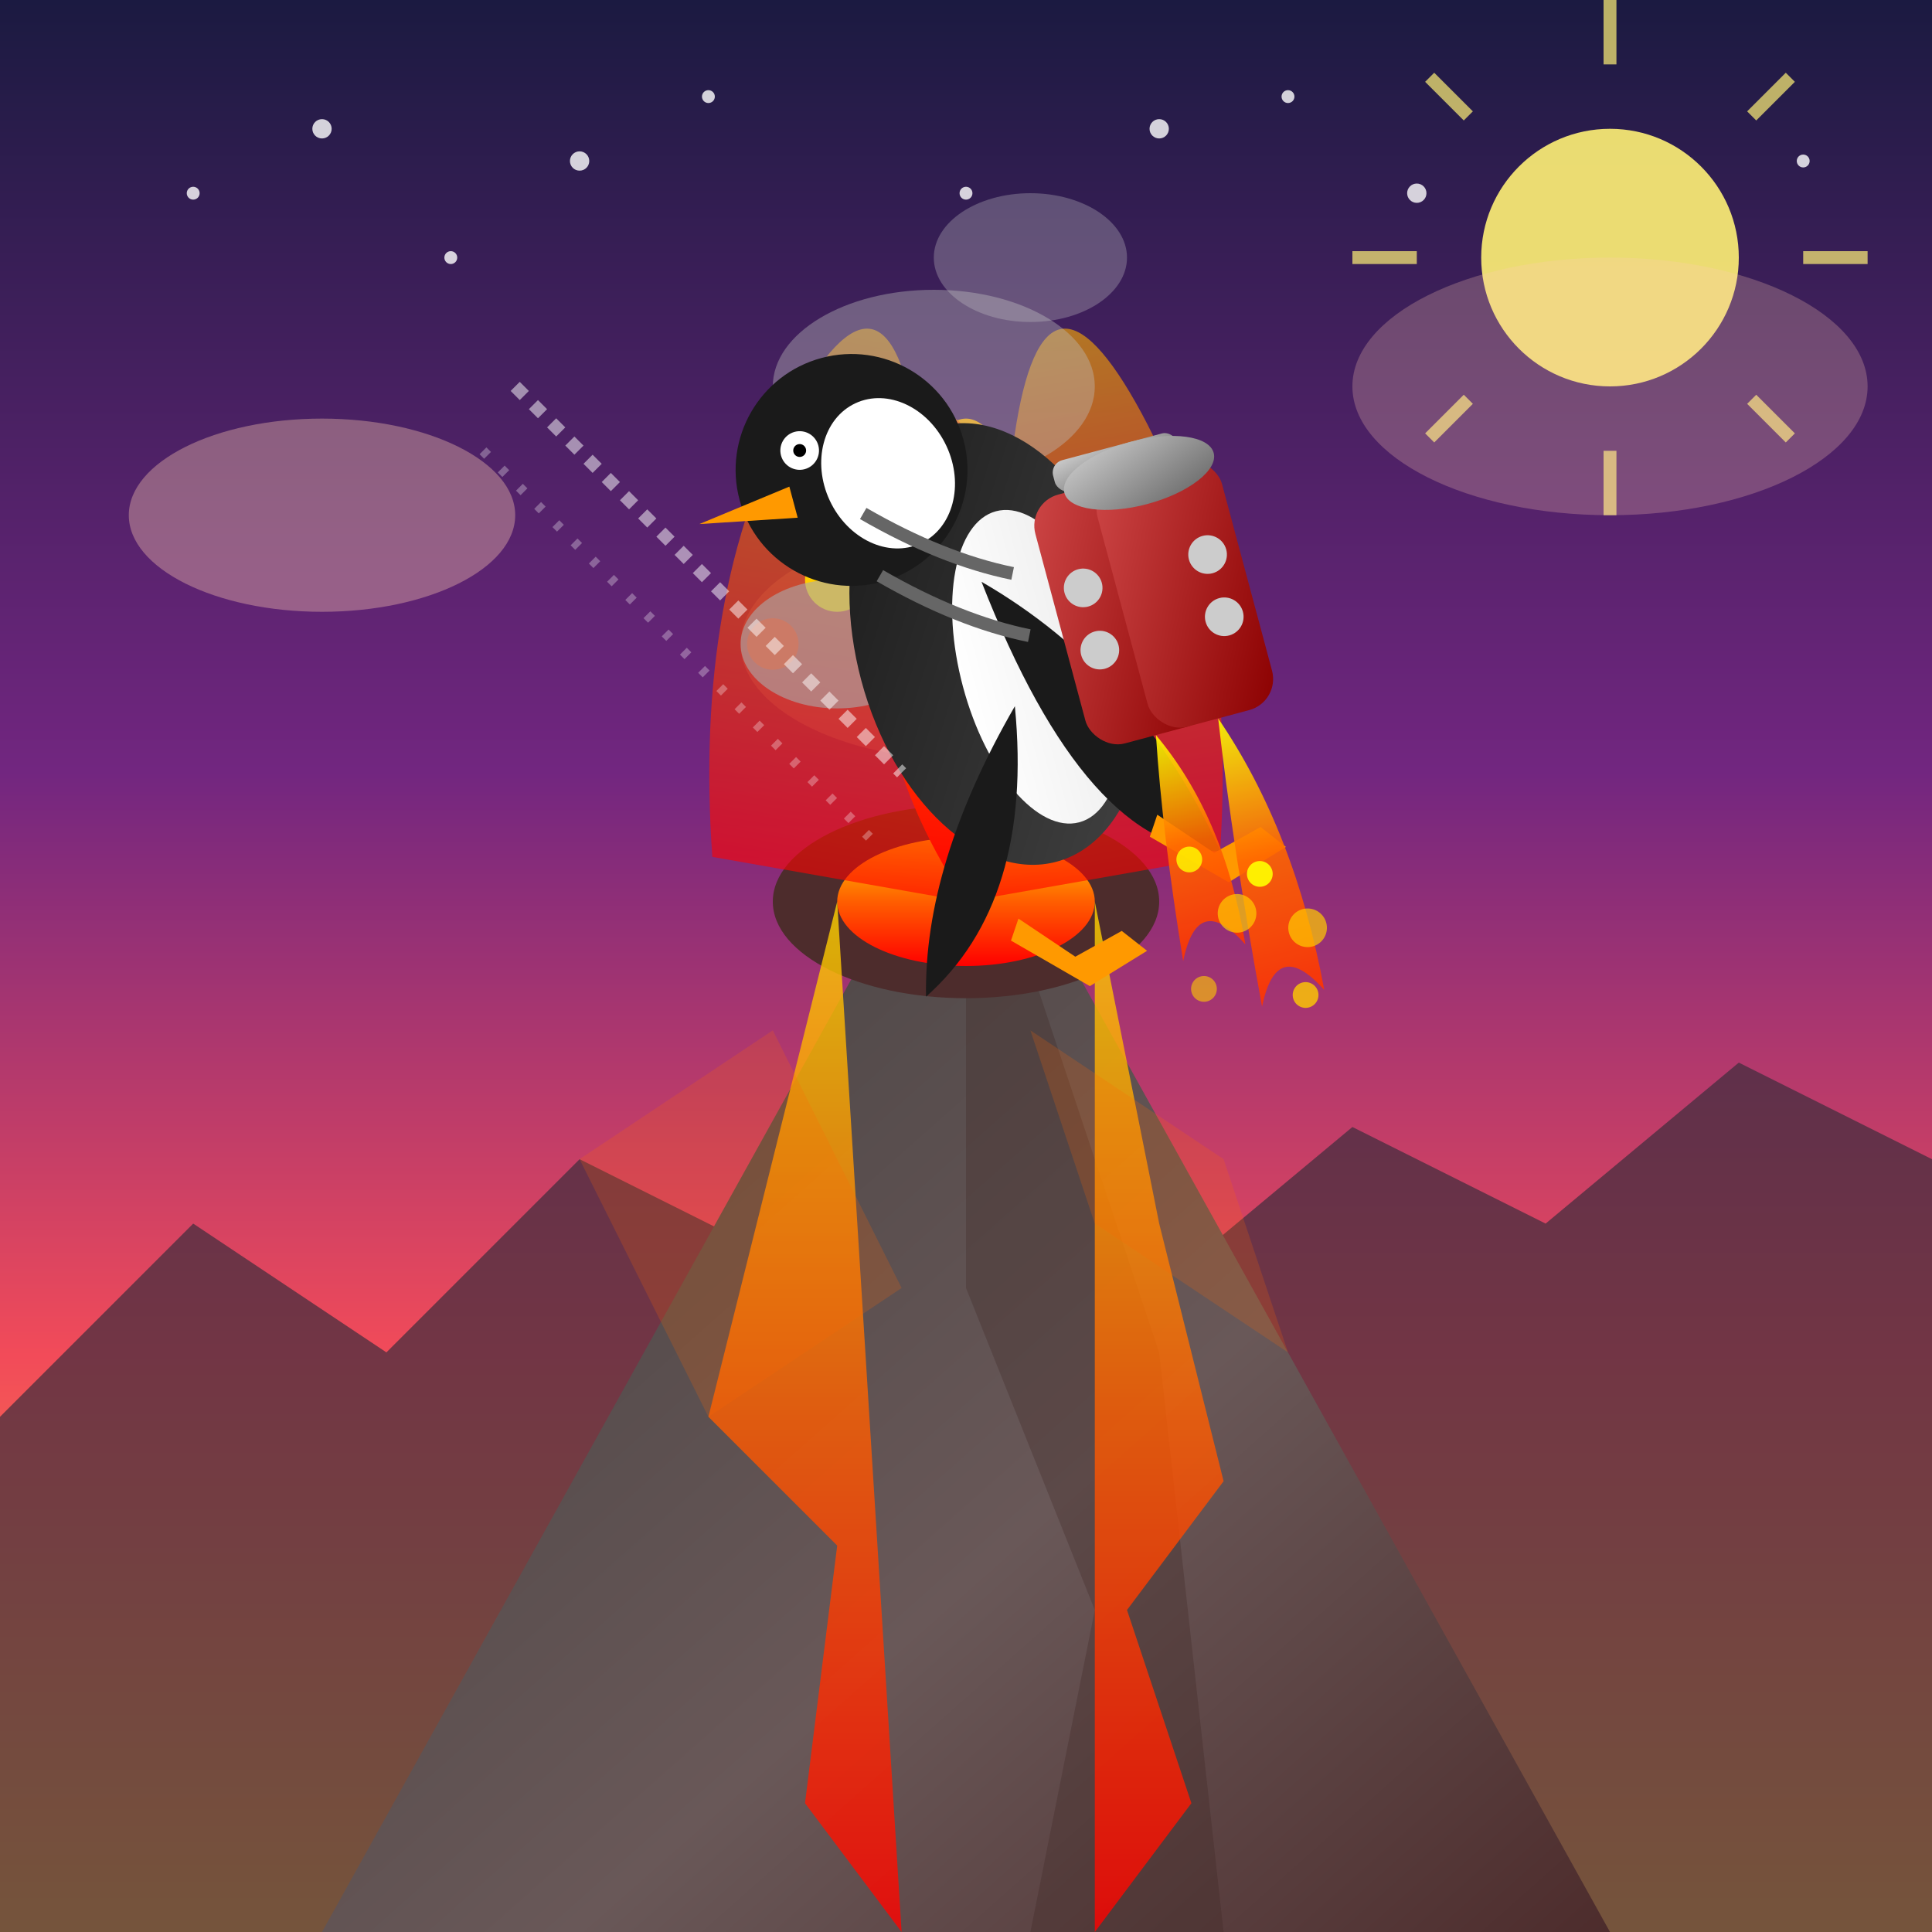 <svg xmlns="http://www.w3.org/2000/svg" viewBox="0 0 300 300">
  <!-- Definitions for gradients and patterns -->
  <defs>
    <!-- Sunset Sky Gradient -->
    <linearGradient id="skyGradient" x1="0%" y1="0%" x2="0%" y2="100%">
      <stop offset="0%" stop-color="#1a1a40" />
      <stop offset="40%" stop-color="#722680" />
      <stop offset="70%" stop-color="#f24b59" />
      <stop offset="100%" stop-color="#fcb43a" />
    </linearGradient>
    
    <!-- Volcano Gradient -->
    <linearGradient id="volcanoGradient" x1="0%" y1="0%" x2="100%" y2="100%">
      <stop offset="0%" stop-color="#3d3d3d" />
      <stop offset="60%" stop-color="#695858" />
      <stop offset="100%" stop-color="#4d2c2c" />
    </linearGradient>
    
    <!-- Lava Gradient -->
    <linearGradient id="lavaGradient" x1="0%" y1="0%" x2="0%" y2="100%">
      <stop offset="0%" stop-color="#ffd500" />
      <stop offset="50%" stop-color="#ff5e00" />
      <stop offset="100%" stop-color="#ff0000" />
    </linearGradient>
    
    <!-- Penguin Body Gradient -->
    <linearGradient id="penguinBodyGradient" x1="0%" y1="0%" x2="100%" y2="100%">
      <stop offset="0%" stop-color="#1a1a1a" />
      <stop offset="100%" stop-color="#444444" />
    </linearGradient>
    
    <!-- Penguin Belly Gradient -->
    <linearGradient id="penguinBellyGradient" x1="0%" y1="0%" x2="100%" y2="0%">
      <stop offset="0%" stop-color="#ffffff" />
      <stop offset="100%" stop-color="#ececec" />
    </linearGradient>
    
    <!-- Jetpack Gradient -->
    <linearGradient id="jetpackGradient" x1="0%" y1="0%" x2="100%" y2="100%">
      <stop offset="0%" stop-color="#cd4646" />
      <stop offset="100%" stop-color="#8b0000" />
    </linearGradient>
    
    <!-- Jetpack Metal Gradient -->
    <linearGradient id="metalGradient" x1="0%" y1="0%" x2="100%" y2="100%">
      <stop offset="0%" stop-color="#cccccc" />
      <stop offset="50%" stop-color="#999999" />
      <stop offset="100%" stop-color="#666666" />
    </linearGradient>
    
    <!-- Jetpack Flame Gradient -->
    <linearGradient id="flameGradient" x1="0%" y1="0%" x2="0%" y2="100%">
      <stop offset="0%" stop-color="#ffff00" />
      <stop offset="50%" stop-color="#ff6600" />
      <stop offset="100%" stop-color="#ff3300" />
    </linearGradient>
    
    <!-- Cloud Filter -->
    <filter id="cloudFilter" x="-20%" y="-20%" width="140%" height="140%">
      <feGaussianBlur stdDeviation="3" />
    </filter>
    
    <!-- Glow Filter -->
    <filter id="glowFilter" x="-30%" y="-30%" width="160%" height="160%">
      <feGaussianBlur stdDeviation="4" result="blur" />
      <feComposite in="SourceGraphic" in2="blur" operator="over" />
    </filter>
  </defs>
  
  <!-- Background Sky -->
  <rect x="0" y="0" width="300" height="300" fill="url(#skyGradient)" />
  
  <!-- Stars -->
  <g opacity="0.8">
    <circle cx="30" cy="30" r="1" fill="white">
      <animate attributeName="opacity" values="0.5;1;0.5" dur="3s" repeatCount="indefinite" />
    </circle>
    <circle cx="50" cy="20" r="1.5" fill="white">
      <animate attributeName="opacity" values="0.5;1;0.5" dur="4s" repeatCount="indefinite" />
    </circle>
    <circle cx="70" cy="40" r="1" fill="white">
      <animate attributeName="opacity" values="0.5;1;0.5" dur="2.5s" repeatCount="indefinite" />
    </circle>
    <circle cx="90" cy="25" r="1.5" fill="white">
      <animate attributeName="opacity" values="0.5;1;0.5" dur="3.5s" repeatCount="indefinite" />
    </circle>
    <circle cx="110" cy="15" r="1" fill="white">
      <animate attributeName="opacity" values="0.5;1;0.5" dur="2.8s" repeatCount="indefinite" />
    </circle>
    <circle cx="150" cy="30" r="1" fill="white">
      <animate attributeName="opacity" values="0.5;1;0.5" dur="3.2s" repeatCount="indefinite" />
    </circle>
    <circle cx="180" cy="20" r="1.5" fill="white">
      <animate attributeName="opacity" values="0.5;1;0.5" dur="4.1s" repeatCount="indefinite" />
    </circle>
    <circle cx="200" cy="15" r="1" fill="white">
      <animate attributeName="opacity" values="0.5;1;0.5" dur="3.3s" repeatCount="indefinite" />
    </circle>
    <circle cx="220" cy="30" r="1.5" fill="white">
      <animate attributeName="opacity" values="0.5;1;0.5" dur="2.7s" repeatCount="indefinite" />
    </circle>
    <circle cx="280" cy="25" r="1" fill="white">
      <animate attributeName="opacity" values="0.5;1;0.5" dur="3.8s" repeatCount="indefinite" />
    </circle>
  </g>
  
  <!-- Sun/Moon -->
  <circle cx="250" cy="40" r="20" fill="#fff176" opacity="0.9" filter="url(#glowFilter)">
    <animate attributeName="opacity" values="0.8;1;0.8" dur="5s" repeatCount="indefinite" />
  </circle>
  
  <!-- Sun Rays -->
  <g opacity="0.7">
    <line x1="250" y1="10" x2="250" y2="0" stroke="#fff176" stroke-width="2" />
    <line x1="250" y1="70" x2="250" y2="80" stroke="#fff176" stroke-width="2" />
    <line x1="220" y1="40" x2="210" y2="40" stroke="#fff176" stroke-width="2" />
    <line x1="280" y1="40" x2="290" y2="40" stroke="#fff176" stroke-width="2" />
    <line x1="228" y1="18" x2="222" y2="12" stroke="#fff176" stroke-width="2" />
    <line x1="272" y1="62" x2="278" y2="68" stroke="#fff176" stroke-width="2" />
    <line x1="228" y1="62" x2="222" y2="68" stroke="#fff176" stroke-width="2" />
    <line x1="272" y1="18" x2="278" y2="12" stroke="#fff176" stroke-width="2" />
  </g>
  
  <!-- Distant Mountains -->
  <path d="M0,220 L30,190 L60,210 L90,180 L120,195 L150,170 L180,200 L210,175 L240,190 L270,165 L300,180 L300,300 L0,300 Z" fill="#3d2d3d" opacity="0.7" />
  
  <!-- Clouds in Sky -->
  <ellipse cx="50" cy="80" rx="30" ry="15" fill="#ffcdb2" opacity="0.6" filter="url(#cloudFilter)" />
  <ellipse cx="250" cy="60" rx="40" ry="20" fill="#ffcdb2" opacity="0.5" filter="url(#cloudFilter)" />
  <ellipse cx="150" cy="100" rx="35" ry="18" fill="#ffcdb2" opacity="0.4" filter="url(#cloudFilter)" />
  
  <!-- Volcano -->
  <path d="M50,300 L150,120 L250,300 Z" fill="url(#volcanoGradient)" />
  
  <!-- Volcano Shadow Details -->
  <path d="M150,120 L170,180 L180,210 L190,300 L160,300 L170,250 L150,200 Z" fill="#3d2722" opacity="0.3" />
  
  <!-- Volcano Crater -->
  <ellipse cx="150" cy="140" rx="30" ry="15" fill="#4d2c2c" />
  <ellipse cx="150" cy="140" rx="20" ry="10" fill="url(#lavaGradient)">
    <animate attributeName="ry" values="10;12;10" dur="2s" repeatCount="indefinite" />
  </ellipse>
  
  <!-- Lava Flow -->
  <path d="M130,140 L120,180 L110,220 L130,240 L125,280 L140,300 Z" fill="url(#lavaGradient)" opacity="0.8">
    <animate attributeName="d" values="M130,140 L120,180 L110,220 L130,240 L125,280 L140,300 Z;
                                      M130,140 L118,175 L108,225 L132,245 L127,285 L142,300 Z;
                                      M130,140 L120,180 L110,220 L130,240 L125,280 L140,300 Z" 
            dur="3s" repeatCount="indefinite" />
  </path>
  <path d="M170,140 L180,190 L190,230 L175,250 L185,280 L170,300 Z" fill="url(#lavaGradient)" opacity="0.8">
    <animate attributeName="d" values="M170,140 L180,190 L190,230 L175,250 L185,280 L170,300 Z;
                                      M170,140 L182,195 L192,235 L173,255 L183,285 L168,300 Z;
                                      M170,140 L180,190 L190,230 L175,250 L185,280 L170,300 Z" 
            dur="3.5s" repeatCount="indefinite" />
  </path>
  
  <!-- Eruption -->
  <path d="M150,140 Q130,110 140,80 Q150,50 160,80 Q170,110 150,140 Z" fill="url(#lavaGradient)">
    <animate attributeName="d" values="M150,140 Q130,110 140,80 Q150,50 160,80 Q170,110 150,140 Z;
                                      M150,140 Q128,105 138,75 Q152,45 162,75 Q172,105 150,140 Z;
                                      M150,140 Q130,110 140,80 Q150,50 160,80 Q170,110 150,140 Z" 
            dur="2s" repeatCount="indefinite" />
  </path>
  <path d="M150,140 Q140,100 130,70 Q120,40 110,70 Q100,100 110,140 Z" fill="url(#lavaGradient)" opacity="0.6" transform="rotate(10, 150, 140)">
    <animate attributeName="d" values="M150,140 Q140,100 130,70 Q120,40 110,70 Q100,100 110,140 Z;
                                      M150,140 Q138,95 128,65 Q122,35 112,65 Q98,95 108,140 Z;
                                      M150,140 Q140,100 130,70 Q120,40 110,70 Q100,100 110,140 Z" 
            dur="1.8s" repeatCount="indefinite" />
  </path>
  <path d="M150,140 Q160,100 170,70 Q180,40 190,70 Q200,100 190,140 Z" fill="url(#lavaGradient)" opacity="0.6" transform="rotate(-10, 150, 140)">
    <animate attributeName="d" values="M150,140 Q160,100 170,70 Q180,40 190,70 Q200,100 190,140 Z;
                                      M150,140 Q162,95 172,65 Q178,35 192,65 Q202,95 192,140 Z;
                                      M150,140 Q160,100 170,70 Q180,40 190,70 Q200,100 190,140 Z" 
            dur="1.5s" repeatCount="indefinite" />
  </path>
  
  <!-- Lava Particles -->
  <circle cx="130" cy="90" r="5" fill="#ffcc00">
    <animate attributeName="cy" values="90;70;50;30;10;-10" dur="2s" repeatCount="indefinite" />
    <animate attributeName="opacity" values="1;0" dur="2s" repeatCount="indefinite" />
  </circle>
  <circle cx="145" cy="70" r="6" fill="#ff6600">
    <animate attributeName="cy" values="70;50;30;10;-10" dur="1.8s" repeatCount="indefinite" />
    <animate attributeName="opacity" values="1;0" dur="1.8s" repeatCount="indefinite" />
  </circle>
  <circle cx="160" cy="85" r="4" fill="#ffcc00">
    <animate attributeName="cy" values="85;65;45;25;5;-15" dur="2.2s" repeatCount="indefinite" />
    <animate attributeName="opacity" values="1;0" dur="2.2s" repeatCount="indefinite" />
  </circle>
  <circle cx="155" cy="95" r="3" fill="#ff3300">
    <animate attributeName="cy" values="95;75;55;35;15;-5" dur="1.6s" repeatCount="indefinite" />
    <animate attributeName="opacity" values="1;0" dur="1.6s" repeatCount="indefinite" />
  </circle>
  <circle cx="170" cy="110" r="5" fill="#ff6600">
    <animate attributeName="cy" values="110;90;70;50;30;10" dur="2.4s" repeatCount="indefinite" />
    <animate attributeName="opacity" values="1;0" dur="2.4s" repeatCount="indefinite" />
  </circle>
  <circle cx="120" cy="100" r="4" fill="#ff3300">
    <animate attributeName="cy" values="100;80;60;40;20;0" dur="2s" repeatCount="indefinite" />
    <animate attributeName="opacity" values="1;0" dur="2s" repeatCount="indefinite" />
  </circle>
  
  <!-- Smoke -->
  <ellipse cx="130" cy="100" rx="15" ry="10" fill="#aaa" opacity="0.6" filter="url(#cloudFilter)">
    <animate attributeName="cy" values="100;85;70;55;40;25" dur="4s" repeatCount="indefinite" />
    <animate attributeName="opacity" values="0.6;0.3;0" dur="4s" repeatCount="indefinite" />
  </ellipse>
  <ellipse cx="170" cy="90" rx="20" ry="15" fill="#999" opacity="0.5" filter="url(#cloudFilter)">
    <animate attributeName="cy" values="90;75;60;45;30;15" dur="3.5s" repeatCount="indefinite" />
    <animate attributeName="opacity" values="0.5;0.25;0" dur="3.5s" repeatCount="indefinite" />
  </ellipse>
  <ellipse cx="145" cy="60" rx="25" ry="15" fill="#bbb" opacity="0.4" filter="url(#cloudFilter)">
    <animate attributeName="cy" values="60;45;30;15;0;-15" dur="5s" repeatCount="indefinite" />
    <animate attributeName="opacity" values="0.4;0.2;0" dur="5s" repeatCount="indefinite" />
  </ellipse>
  <ellipse cx="160" cy="40" rx="15" ry="10" fill="#ccc" opacity="0.3" filter="url(#cloudFilter)">
    <animate attributeName="cy" values="40;25;10;-5;-20" dur="4.5s" repeatCount="indefinite" />
    <animate attributeName="opacity" values="0.3;0.15;0" dur="4.5s" repeatCount="indefinite" />
  </ellipse>
  
  <!-- Penguin Group -->
  <g transform="translate(35, 10) rotate(-15, 120, 90)">
    <!-- Penguin Body -->
    <ellipse cx="120" cy="90" rx="22" ry="35" fill="url(#penguinBodyGradient)" />
    
    <!-- Penguin Belly -->
    <ellipse cx="125" cy="95" rx="12" ry="25" fill="url(#penguinBellyGradient)" />
    
    <!-- Penguin Head -->
    <circle cx="105" cy="58" r="18" fill="#1a1a1a" />
    <ellipse cx="110" cy="60" rx="10" ry="12" fill="white" transform="rotate(-10, 110, 58)" />
    
    <!-- Penguin Beak -->
    <path d="M95,58 L80,60 L95,63 Z" fill="#ff9900" />
    
    <!-- Penguin Eyes -->
    <circle cx="98" cy="53" r="3" fill="white" />
    <circle cx="98" cy="53" r="1" fill="black" />
    
    <!-- Penguin Wings -->
    <path d="M120,80 Q140,100 145,130 Q125,125 120,80 Z" fill="#1a1a1a">
      <animate attributeName="d" values="M120,80 Q140,100 145,130 Q125,125 120,80 Z;
                                        M120,80 Q142,105 147,135 Q123,127 120,80 Z;
                                        M120,80 Q140,100 145,130 Q125,125 120,80 Z" 
              dur="1.5s" repeatCount="indefinite" />
    </path>
    <path d="M120,100 Q100,120 95,140 Q115,130 120,100 Z" fill="#1a1a1a">
      <animate attributeName="d" values="M120,100 Q100,120 95,140 Q115,130 120,100 Z;
                                        M120,100 Q98,125 93,145 Q117,132 120,100 Z;
                                        M120,100 Q100,120 95,140 Q115,130 120,100 Z" 
              dur="1.7s" repeatCount="indefinite" />
    </path>
    
    <!-- Penguin Feet -->
    <path d="M135,125 L145,135 L155,132 L152,128 L144,130 L137,122 Z" fill="#ff9900" />
    <path d="M110,135 L120,145 L130,142 L127,138 L119,140 L112,132 Z" fill="#ff9900" />
    
    <!-- Jetpack -->
    <rect x="130" y="70" width="20" height="40" rx="5" ry="5" fill="url(#jetpackGradient)" />
    <rect x="140" y="70" width="20" height="40" rx="5" ry="5" fill="url(#jetpackGradient)" />
    <rect x="135" y="65" width="20" height="5" rx="2" ry="2" fill="url(#metalGradient)" />
    <circle cx="135" cy="85" r="3" fill="#cccccc" />
    <circle cx="135" cy="95" r="3" fill="#cccccc" />
    <circle cx="155" cy="85" r="3" fill="#cccccc" />
    <circle cx="155" cy="95" r="3" fill="#cccccc" />
    
    <!-- Jetpack Top -->
    <ellipse cx="148" cy="70" rx="12" ry="5" fill="url(#metalGradient)" />
    
    <!-- Straps for Jetpack -->
    <path d="M105,65 Q115,75 125,80" stroke="#666" stroke-width="2" fill="none" />
    <path d="M105,75 Q115,85 125,90" stroke="#666" stroke-width="2" fill="none" />
    
    <!-- Jetpack Flames -->
    <path id="flame1" d="M140,110 Q137,125 135,145 Q140,135 145,145 Q147,125 140,110 Z" fill="url(#flameGradient)" opacity="0.9">
      <animate attributeName="d" values="M140,110 Q137,125 135,145 Q140,135 145,145 Q147,125 140,110 Z;
                                        M140,110 Q138,130 136,150 Q142,140 148,150 Q146,125 140,110 Z;
                                        M140,110 Q136,125 134,145 Q139,135 144,145 Q148,125 140,110 Z;
                                        M140,110 Q137,125 135,145 Q140,135 145,145 Q147,125 140,110 Z"
              dur="0.8s" repeatCount="indefinite" />
      <animate attributeName="opacity" values="0.9;1;0.9" dur="0.5s" repeatCount="indefinite" />
    </path>
    <path id="flame2" d="M150,110 Q147,130 145,155 Q150,145 155,155 Q157,130 150,110 Z" fill="url(#flameGradient)" opacity="0.9">
      <animate attributeName="d" values="M150,110 Q147,130 145,155 Q150,145 155,155 Q157,130 150,110 Z;
                                        M150,110 Q148,135 146,160 Q153,150 158,160 Q156,130 150,110 Z;
                                        M150,110 Q146,130 144,155 Q149,145 154,155 Q158,130 150,110 Z;
                                        M150,110 Q147,130 145,155 Q150,145 155,155 Q157,130 150,110 Z"
              dur="0.7s" repeatCount="indefinite" />
      <animate attributeName="opacity" values="0.9;1;0.9" dur="0.6s" repeatCount="indefinite" />
    </path>
    
    <!-- Flame Particles -->
    <circle cx="140" cy="130" r="2" fill="#ffff00" opacity="0.8">
      <animate attributeName="cy" values="130;140;150;160" dur="0.8s" repeatCount="indefinite" />
      <animate attributeName="opacity" values="0.8;0.4;0" dur="0.8s" repeatCount="indefinite" />
    </circle>
    <circle cx="145" cy="140" r="3" fill="#ffcc00" opacity="0.7">
      <animate attributeName="cy" values="140;150;160;170" dur="0.7s" repeatCount="indefinite" />
      <animate attributeName="opacity" values="0.7;0.35;0" dur="0.7s" repeatCount="indefinite" />
    </circle>
    <circle cx="150" cy="135" r="2" fill="#ffff00" opacity="0.9">
      <animate attributeName="cy" values="135;145;155;165" dur="0.9s" repeatCount="indefinite" />
      <animate attributeName="opacity" values="0.9;0.45;0" dur="0.9s" repeatCount="indefinite" />
    </circle>
    <circle cx="155" cy="145" r="3" fill="#ffcc00" opacity="0.7">
      <animate attributeName="cy" values="145;155;165;175" dur="0.75s" repeatCount="indefinite" />
      <animate attributeName="opacity" values="0.7;0.35;0" dur="0.75s" repeatCount="indefinite" />
    </circle>
    <circle cx="137" cy="150" r="2" fill="#ffcc00" opacity="0.6">
      <animate attributeName="cy" values="150;160;170;180" dur="0.85s" repeatCount="indefinite" />
      <animate attributeName="opacity" values="0.6;0.3;0" dur="0.85s" repeatCount="indefinite" />
    </circle>
    <circle cx="152" cy="155" r="2" fill="#ffcc00" opacity="0.8">
      <animate attributeName="cy" values="155;165;175;185" dur="0.65s" repeatCount="indefinite" />
      <animate attributeName="opacity" values="0.8;0.4;0" dur="0.65s" repeatCount="indefinite" />
    </circle>
  </g>
  
  <!-- Jet Trail -->
  <path d="M80,60 C90,70 100,80 110,90 C120,100 130,110 140,120" stroke="white" stroke-width="2" stroke-opacity="0.5" fill="none" stroke-dasharray="2,2" />
  <path d="M75,70 C85,80 95,90 105,100 C115,110 125,120 135,130" stroke="white" stroke-width="1.5" stroke-opacity="0.3" fill="none" stroke-dasharray="1,3" />
  
  <!-- Reflection highlight effect on the volcano -->
  <path d="M90,180 L120,160 L140,200 L110,220 Z" fill="#ff6600" opacity="0.2">
    <animate attributeName="opacity" values="0.2;0.3;0.2" dur="3s" repeatCount="indefinite" />
  </path>
  <path d="M160,160 L190,180 L200,210 L170,190 Z" fill="#ff6600" opacity="0.2">
    <animate attributeName="opacity" values="0.2;0.3;0.2" dur="3.5s" repeatCount="indefinite" />
  </path>
</svg>